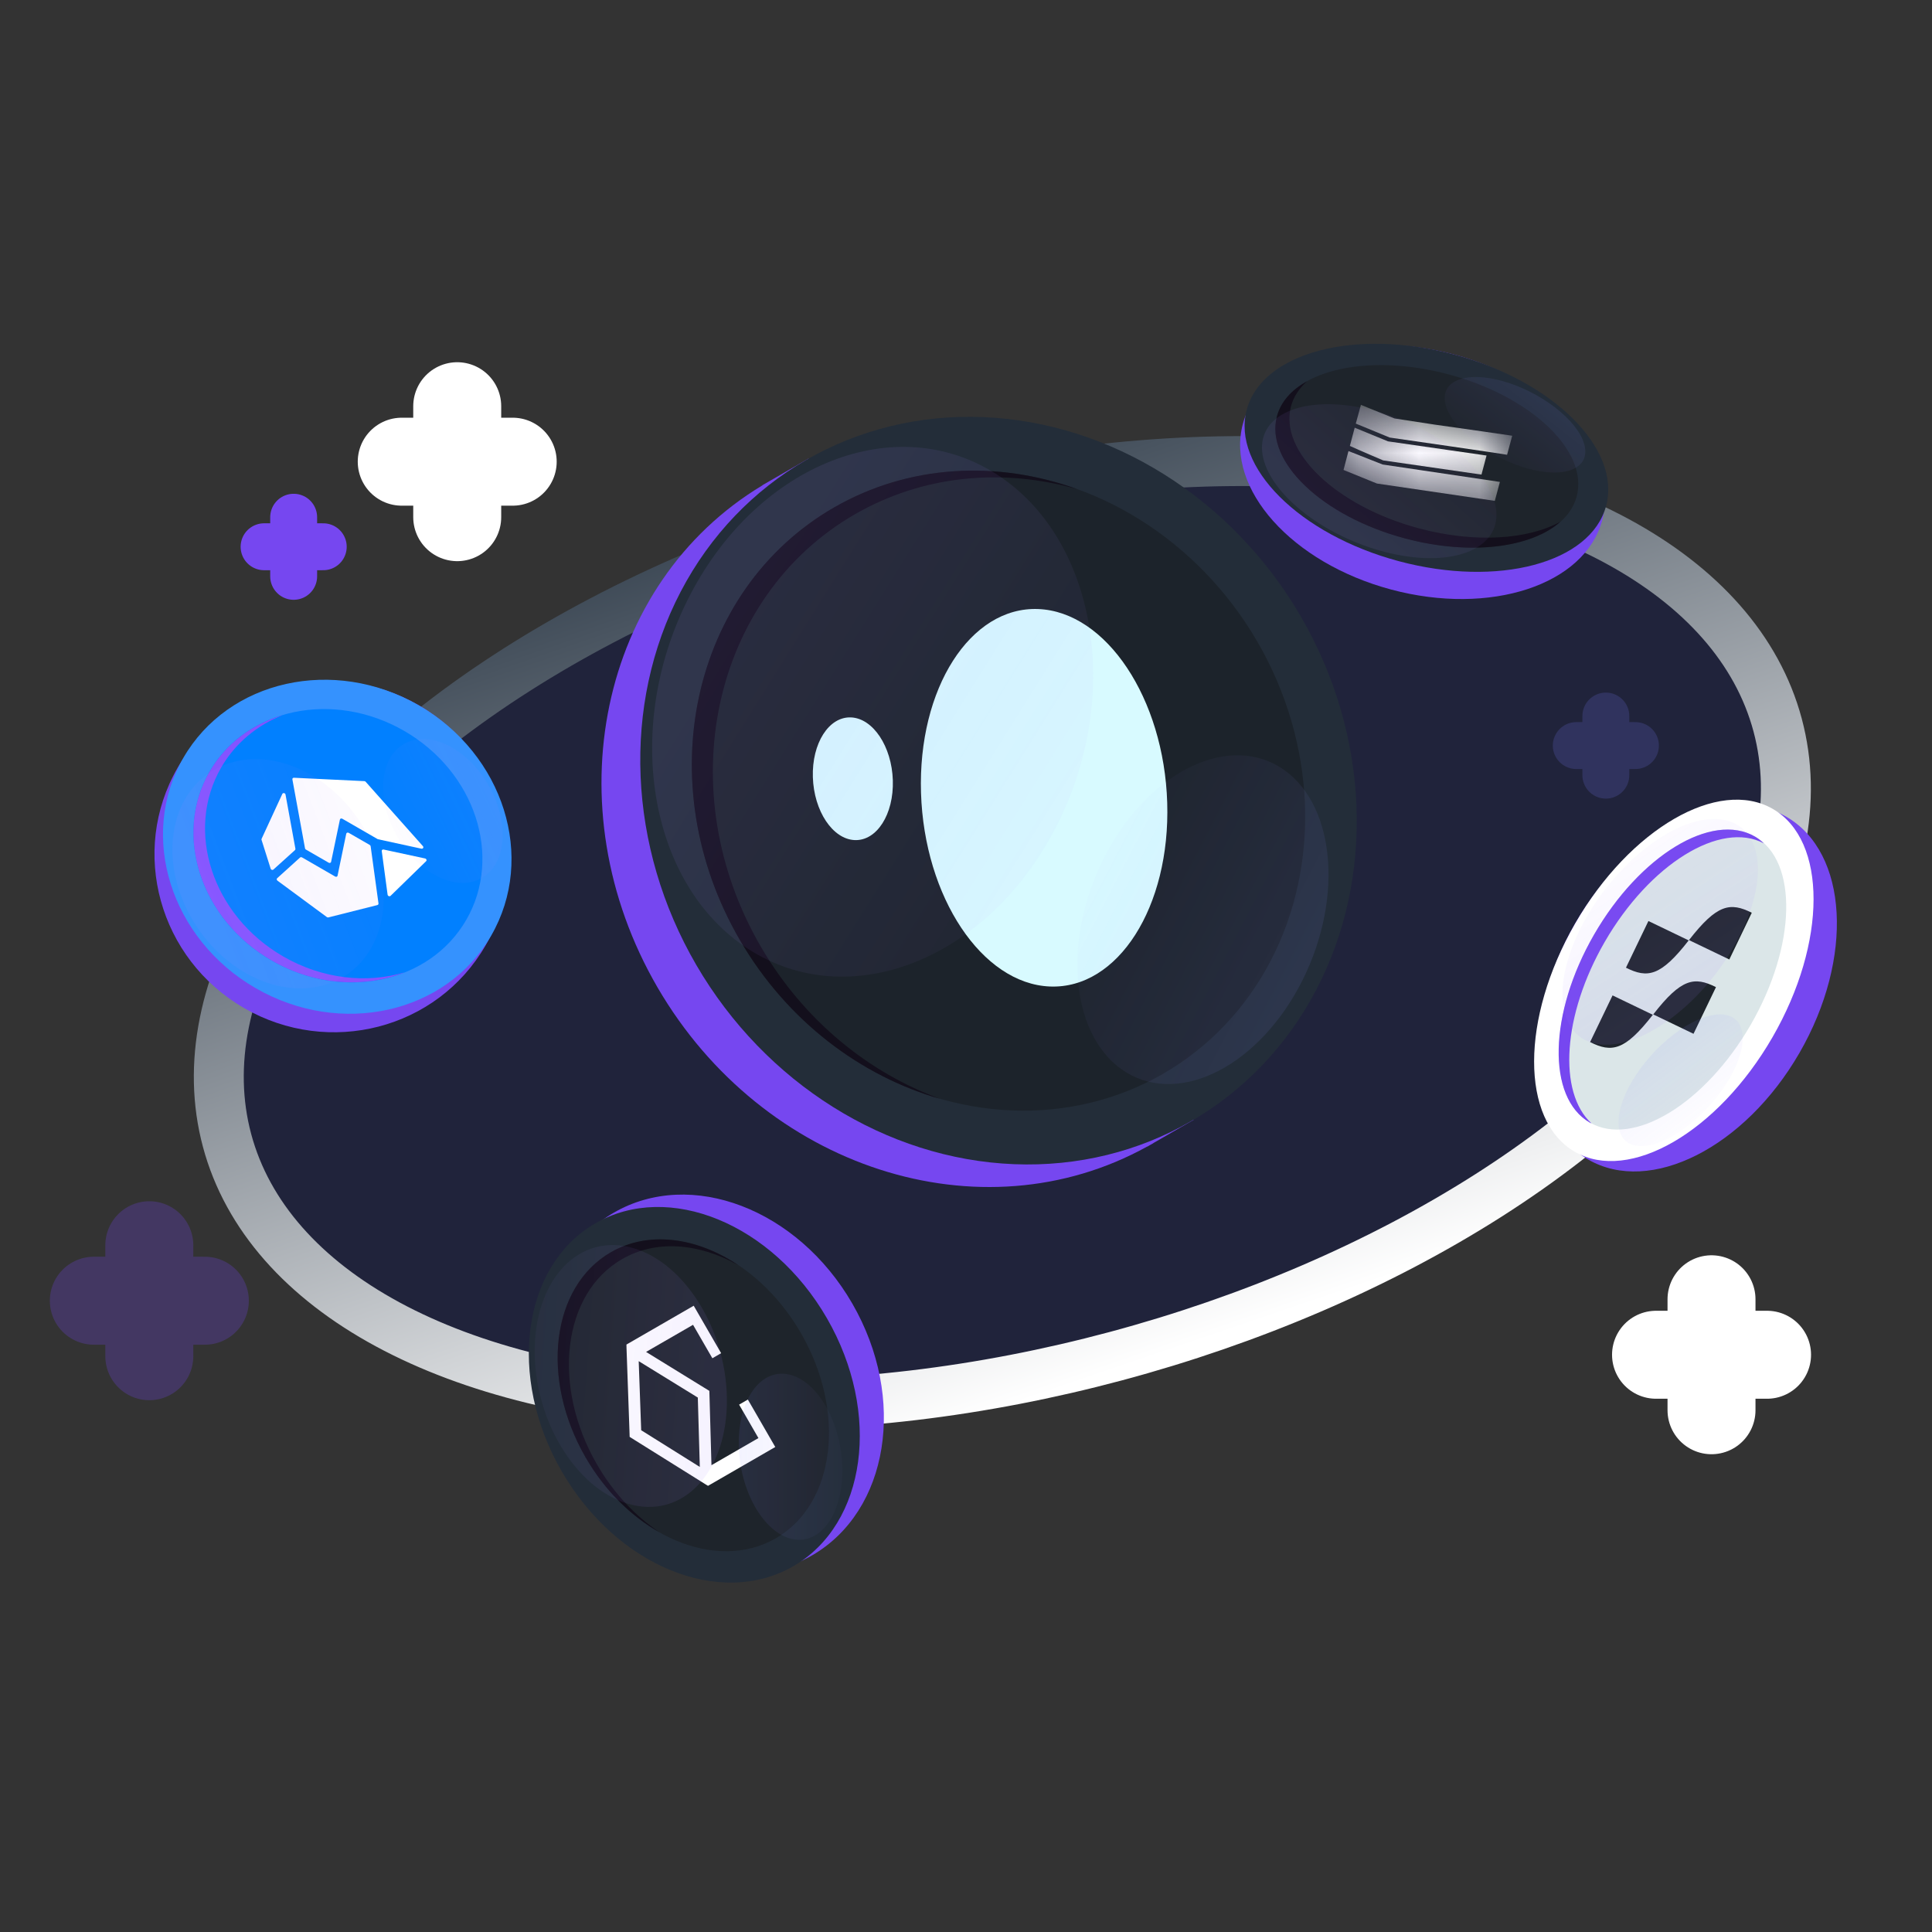 <svg width="32" height="32" viewBox="0 0 32 32" fill="none" xmlns="http://www.w3.org/2000/svg">
<rect x="0" y="0" width="32" height="32" fill="#333333" stroke="none"/>
<ellipse cx="16.602" cy="15.449" rx="13.294" ry="7.261" transform="rotate(-15 16.602 15.449)" fill="#20233B"/>
<ellipse cx="16.602" cy="15.449" rx="13.294" ry="7.261" transform="rotate(-15 16.602 15.449)" stroke="url(#paint0_linear_12561_16495)" stroke-width="0.827"/>
<ellipse cx="11.808" cy="22.924" rx="2.666" ry="3.279" transform="rotate(150 11.808 22.924)" fill="#7647F0"/>
<ellipse cx="11.5" cy="23.102" rx="2.536" ry="3.279" transform="rotate(150 11.5 23.102)" fill="#232D39"/>
<ellipse cx="11.483" cy="23.11" rx="2.059" ry="2.735" transform="rotate(150 11.483 23.11)" fill="#1E242B"/>
<path d="M10.923 25.379C10.454 25.114 10.018 24.69 9.7 24.14C8.945 22.832 9.132 21.311 10.117 20.742C10.741 20.381 11.535 20.493 12.226 20.954C11.581 20.591 10.872 20.527 10.303 20.855C9.318 21.424 9.132 22.946 9.887 24.254C10.162 24.731 10.526 25.113 10.923 25.379Z" fill="#130F1C"/>
<path fill-rule="evenodd" clip-rule="evenodd" d="M10.409 22.251L10.376 22.27L10.377 22.324L10.426 23.701L10.429 23.799L10.513 23.852L11.681 24.582L11.727 24.61L11.76 24.591L12.768 24.009L12.841 23.967L12.774 23.851L12.387 23.181L12.242 23.265L12.562 23.819L11.784 24.268L11.752 23.137L11.749 23.037L11.664 22.985L10.701 22.392L11.479 21.943L11.799 22.497L11.944 22.413L11.557 21.743L11.49 21.627L11.417 21.669L10.409 22.251ZM10.579 22.545L10.62 23.689L11.591 24.297L11.558 23.148L10.579 22.545Z" fill="white"/>
<g style="mix-blend-mode:plus-lighter" opacity="0.1">
<ellipse cx="2.024" cy="1.717" rx="2.024" ry="1.717" transform="matrix(0.016 1.056 -0.927 -0.213 12.007 21.019)" fill="url(#paint1_linear_12561_16495)"/>
</g>
<g style="mix-blend-mode:plus-lighter" opacity="0.1">
<ellipse cx="1.289" cy="0.925" rx="1.289" ry="0.925" transform="matrix(0.016 1.056 -0.927 -0.213 13.931 22.964)" fill="url(#paint2_linear_12561_16495)"/>
</g>
<ellipse cx="27.947" cy="16.367" rx="2.145" ry="3.279" transform="rotate(-150 27.947 16.367)" fill="#7647F0"/>
<ellipse cx="27.724" cy="16.238" rx="1.886" ry="3.279" transform="rotate(-150 27.724 16.238)" fill="white"/>
<ellipse cx="27.702" cy="16.225" rx="1.496" ry="2.735" transform="rotate(-150 27.702 16.225)" fill="#DBE6E8"/>
<path d="M26.332 18.594C25.617 18.181 25.649 16.785 26.404 15.477C27.16 14.169 28.352 13.443 29.068 13.856C29.122 13.887 29.17 13.926 29.216 13.969C28.498 13.587 27.326 14.309 26.579 15.601C25.881 16.811 25.802 18.094 26.36 18.607C26.351 18.602 26.341 18.599 26.332 18.594Z" fill="#7647F0"/>
<path d="M26.931 16.028L27.303 15.255L27.97 15.576C27.506 16.173 27.288 16.207 26.931 16.028Z" fill="#1E242B"/>
<path d="M28.422 16.35L28.05 17.123L27.383 16.802C27.847 16.204 28.065 16.171 28.422 16.35Z" fill="#1E242B"/>
<path d="M26.337 17.26L26.709 16.487L27.376 16.808C26.912 17.405 26.694 17.439 26.337 17.26Z" fill="#1E242B"/>
<path d="M29.015 15.118L28.643 15.892L27.975 15.571C28.44 14.973 28.658 14.94 29.015 15.118Z" fill="#1E242B"/>
<g style="mix-blend-mode:plus-lighter" opacity="0.1">
<ellipse cx="1.755" cy="1.62" rx="1.755" ry="1.62" transform="matrix(-0.914 0.701 -0.132 -0.869 29.316 15.612)" fill="url(#paint3_linear_12561_16495)"/>
</g>
<g style="mix-blend-mode:plus-lighter" opacity="0.1">
<ellipse cx="1.118" cy="0.873" rx="1.118" ry="0.873" transform="matrix(-0.914 0.701 -0.132 -0.869 28.973 17.867)" fill="url(#paint4_linear_12561_16495)"/>
</g>
<ellipse cx="5.491" cy="14.19" rx="2.895" ry="2.944" transform="rotate(-60 5.491 14.19)" fill="#7647F0"/>
<ellipse cx="5.586" cy="14.025" rx="2.704" ry="2.944" transform="rotate(-60 5.586 14.025)" fill="#3592FE"/>
<ellipse cx="5.597" cy="14.008" rx="2.196" ry="2.455" transform="rotate(-60 5.597 14.008)" fill="#0180FF"/>
<path d="M3.471 12.78C3.741 12.313 4.177 11.995 4.681 11.844C4.259 12.013 3.898 12.306 3.663 12.713C3.057 13.763 3.517 15.164 4.691 15.842C5.342 16.218 6.076 16.292 6.703 16.105C6.037 16.371 5.218 16.324 4.499 15.909C3.325 15.231 2.864 13.831 3.471 12.78Z" fill="#8553FF"/>
<path d="M6.323 14.097C6.32 14.08 6.336 14.067 6.354 14.071L7.041 14.219C7.063 14.224 7.073 14.25 7.058 14.264L6.469 14.838C6.453 14.853 6.423 14.842 6.42 14.819L6.323 14.097Z" fill="white"/>
<path d="M6.263 13.901C6.26 13.901 6.257 13.899 6.254 13.898L5.67 13.561C5.653 13.551 5.633 13.558 5.63 13.575L5.484 14.275C5.481 14.291 5.461 14.299 5.444 14.289L5.066 14.071C5.059 14.067 5.053 14.059 5.052 14.051L4.843 12.91C4.84 12.894 4.852 12.881 4.869 12.882L6.034 12.938C6.043 12.938 6.051 12.942 6.056 12.948L7.005 14.015C7.022 14.035 7.006 14.062 6.98 14.057L6.263 13.901Z" fill="white"/>
<path d="M4.332 13.911C4.33 13.905 4.33 13.899 4.333 13.893L4.676 13.15C4.687 13.127 4.725 13.134 4.729 13.16L4.893 14.058C4.895 14.066 4.892 14.074 4.886 14.08L4.529 14.402C4.515 14.416 4.489 14.408 4.483 14.388L4.332 13.911Z" fill="white"/>
<path d="M4.595 14.586C4.581 14.575 4.579 14.556 4.591 14.546L4.969 14.204C4.977 14.196 4.991 14.195 5.002 14.201L5.551 14.518C5.567 14.528 5.588 14.521 5.591 14.504L5.735 13.809C5.738 13.792 5.759 13.785 5.775 13.794L6.124 13.995C6.132 14 6.138 14.008 6.139 14.017L6.269 14.964C6.27 14.976 6.263 14.988 6.25 14.991L5.44 15.195C5.431 15.197 5.422 15.195 5.414 15.19L4.595 14.586Z" fill="white"/>
<g style="mix-blend-mode:plus-lighter" opacity="0.1">
<ellipse cx="2.013" cy="1.618" rx="2.013" ry="1.618" transform="matrix(-0.445 -0.894 0.929 -0.374 3.998 16.877)" fill="url(#paint5_linear_12561_16495)"/>
</g>
<g style="mix-blend-mode:plus-lighter" opacity="0.1">
<ellipse cx="1.282" cy="0.871" rx="1.282" ry="0.871" transform="matrix(-0.445 -0.894 0.929 -0.374 7.097 14.904)" fill="url(#paint6_linear_12561_16495)"/>
</g>
<ellipse cx="23.562" cy="7.818" rx="2.015" ry="3.081" transform="rotate(-75 23.562 7.818)" fill="#7647F0"/>
<ellipse cx="23.626" cy="7.583" rx="1.772" ry="3.081" transform="rotate(-75 23.626 7.583)" fill="#232D39"/>
<ellipse cx="23.633" cy="7.559" rx="1.405" ry="2.569" transform="rotate(-75 23.633 7.559)" fill="#1E242B"/>
<path d="M21.15 6.895C21.215 6.652 21.393 6.457 21.649 6.315C21.519 6.432 21.426 6.569 21.383 6.729C21.183 7.478 22.131 8.384 23.501 8.751C24.427 8.999 25.308 8.938 25.845 8.641C25.361 9.074 24.346 9.206 23.268 8.917C21.897 8.55 20.949 7.644 21.15 6.895Z" fill="#130F1C"/>
<mask id="mask0_12561_16495" style="mask-type:luminance" maskUnits="userSpaceOnUse" x="22" y="6" width="4" height="3">
<path d="M22.579 6.556L25.047 7.217L24.686 8.562L22.219 7.901L22.579 6.556Z" fill="white"/>
</mask>
<g mask="url(#mask0_12561_16495)">
<path d="M25.047 7.217C25.047 7.217 24.12 7.081 23.757 7.032L23.097 6.931L22.541 6.706C22.541 6.706 22.484 6.911 22.456 7.016L23.018 7.247C23.018 7.247 24.964 7.527 24.962 7.533L25.047 7.217Z" fill="white"/>
<path d="M24.622 7.545L22.989 7.31L22.438 7.084L22.358 7.386C22.498 7.451 22.91 7.626 22.91 7.626L24.538 7.861L24.622 7.545Z" fill="white"/>
<path d="M22.901 7.694L22.335 7.471C22.335 7.471 22.319 7.535 22.295 7.623L22.253 7.784L22.806 8.009L24.759 8.296L24.843 7.982L22.901 7.694L22.901 7.694Z" fill="white"/>
</g>
<g style="mix-blend-mode:plus-lighter" opacity="0.1">
<ellipse cx="1.649" cy="1.522" rx="1.649" ry="1.522" transform="matrix(-0.913 -0.701 0.806 -0.353 23.123 9.663)" fill="url(#paint7_linear_12561_16495)"/>
</g>
<g style="mix-blend-mode:plus-lighter" opacity="0.1">
<ellipse cx="1.05" cy="0.82" rx="1.05" ry="0.82" transform="matrix(-0.913 -0.701 0.806 -0.353 25.391 8.061)" fill="url(#paint8_linear_12561_16495)"/>
</g>
<path d="M13.424 7.647C16.076 6.604 19.288 7.808 20.9 10.579C22.513 13.35 21.965 16.723 19.738 18.497L19.769 18.549L19.112 18.928C19.103 18.934 19.094 18.94 19.084 18.946C19.075 18.951 19.064 18.956 19.055 18.962L19.003 18.992L19.002 18.99C16.247 20.517 12.636 19.353 10.892 16.357C9.149 13.361 9.929 9.66 12.628 8.039L12.627 8.037L13.393 7.595L13.424 7.647Z" fill="#7647F0"/>
<ellipse cx="5.779" cy="6.338" rx="5.779" ry="6.338" transform="matrix(0.866 -0.5 0.503 0.864 8.346 10.509)" fill="#232D39"/>
<ellipse opacity="0.7" cx="4.947" cy="5.426" rx="4.947" ry="5.426" transform="matrix(0.866 -0.5 0.503 0.864 9.525 10.881)" fill="#1B2025"/>
<ellipse cx="2.041" cy="3.126" rx="2.041" ry="3.126" transform="matrix(0.999 0.04 0.031 1 15.158 10.006)" fill="#D8FAFF"/>
<ellipse cx="0.663" cy="1.016" rx="0.663" ry="1.016" transform="matrix(0.999 0.04 0.031 1 13.432 11.856)" fill="#D8FAFF"/>
<path d="M13.81 8.408C15.055 7.689 16.515 7.624 17.837 8.1C16.61 7.752 15.295 7.863 14.158 8.519C11.792 9.885 11.096 13.092 12.603 15.682C13.316 16.907 14.394 17.774 15.582 18.204C14.258 17.826 13.037 16.913 12.255 15.57C10.748 12.981 11.444 9.774 13.81 8.408Z" fill="#130F1C"/>
<g style="mix-blend-mode:plus-lighter" opacity="0.1">
<ellipse cx="4.452" cy="3.577" rx="4.452" ry="3.577" transform="matrix(0.446 -0.893 0.857 0.518 9.403 13.912)" fill="url(#paint9_linear_12561_16495)"/>
</g>
<g style="mix-blend-mode:plus-lighter" opacity="0.1">
<ellipse cx="2.836" cy="1.927" rx="2.836" ry="1.927" transform="matrix(0.446 -0.893 0.857 0.518 17.008 16.767)" fill="url(#paint10_linear_12561_16495)"/>
</g>
<path d="M28.348 23.358V21.52M27.429 22.439L29.268 22.439" stroke="white" stroke-width="1.457" stroke-linecap="round" stroke-linejoin="round"/>
<path d="M7.573 8.566V6.728M6.654 7.647L8.492 7.647" stroke="white" stroke-width="1.457" stroke-linecap="round" stroke-linejoin="round"/>
<path d="M2.473 22.463V20.625M1.554 21.544L3.393 21.544" stroke="#7647F0" stroke-opacity="0.25" stroke-width="1.457" stroke-linecap="round" stroke-linejoin="round"/>
<path d="M26.598 12.839V11.86M26.108 12.349L27.088 12.349" stroke="#30335E" stroke-width="0.777" stroke-linecap="round" stroke-linejoin="round"/>
<path d="M4.864 9.546V8.567M4.374 9.056L5.354 9.056" stroke="#7647F0" stroke-width="0.777" stroke-linecap="round" stroke-linejoin="round"/>
<defs>
<linearGradient id="paint0_linear_12561_16495" x1="17.873" y1="22.837" x2="16.836" y2="7.31" gradientUnits="userSpaceOnUse">
<stop stop-color="white"/>
<stop offset="1" stop-color="#394552"/>
</linearGradient>
<linearGradient id="paint1_linear_12561_16495" x1="2.353" y1="5.524" x2="2.863" y2="0.415" gradientUnits="userSpaceOnUse">
<stop stop-color="#A684FF" stop-opacity="0"/>
<stop offset="1" stop-color="#A684FF"/>
</linearGradient>
<linearGradient id="paint2_linear_12561_16495" x1="1.362" y1="1.846" x2="1.402" y2="-0.546" gradientUnits="userSpaceOnUse">
<stop stop-color="#8489FF"/>
<stop offset="1" stop-color="#A684FF" stop-opacity="0"/>
</linearGradient>
<linearGradient id="paint3_linear_12561_16495" x1="2.04" y1="5.211" x2="2.563" y2="0.4" gradientUnits="userSpaceOnUse">
<stop stop-color="#A684FF" stop-opacity="0"/>
<stop offset="1" stop-color="#A684FF"/>
</linearGradient>
<linearGradient id="paint4_linear_12561_16495" x1="1.181" y1="1.742" x2="1.222" y2="-0.515" gradientUnits="userSpaceOnUse">
<stop stop-color="#8489FF"/>
<stop offset="1" stop-color="#A684FF" stop-opacity="0"/>
</linearGradient>
<linearGradient id="paint5_linear_12561_16495" x1="2.34" y1="5.204" x2="2.796" y2="0.386" gradientUnits="userSpaceOnUse">
<stop stop-color="#A684FF" stop-opacity="0"/>
<stop offset="1" stop-color="#A684FF"/>
</linearGradient>
<linearGradient id="paint6_linear_12561_16495" x1="1.355" y1="1.739" x2="1.39" y2="-0.515" gradientUnits="userSpaceOnUse">
<stop stop-color="#8489FF"/>
<stop offset="1" stop-color="#A684FF" stop-opacity="0"/>
</linearGradient>
<linearGradient id="paint7_linear_12561_16495" x1="1.917" y1="4.896" x2="2.408" y2="0.376" gradientUnits="userSpaceOnUse">
<stop stop-color="#A684FF" stop-opacity="0"/>
<stop offset="1" stop-color="#A684FF"/>
</linearGradient>
<linearGradient id="paint8_linear_12561_16495" x1="1.11" y1="1.636" x2="1.148" y2="-0.484" gradientUnits="userSpaceOnUse">
<stop stop-color="#8489FF"/>
<stop offset="1" stop-color="#A684FF" stop-opacity="0"/>
</linearGradient>
<linearGradient id="paint9_linear_12561_16495" x1="5.175" y1="11.508" x2="6.184" y2="0.853" gradientUnits="userSpaceOnUse">
<stop stop-color="#A684FF" stop-opacity="0"/>
<stop offset="1" stop-color="#A684FF"/>
</linearGradient>
<linearGradient id="paint10_linear_12561_16495" x1="2.997" y1="3.846" x2="3.074" y2="-1.138" gradientUnits="userSpaceOnUse">
<stop stop-color="#8489FF"/>
<stop offset="1" stop-color="#A684FF" stop-opacity="0"/>
</linearGradient>
</defs>
</svg>

